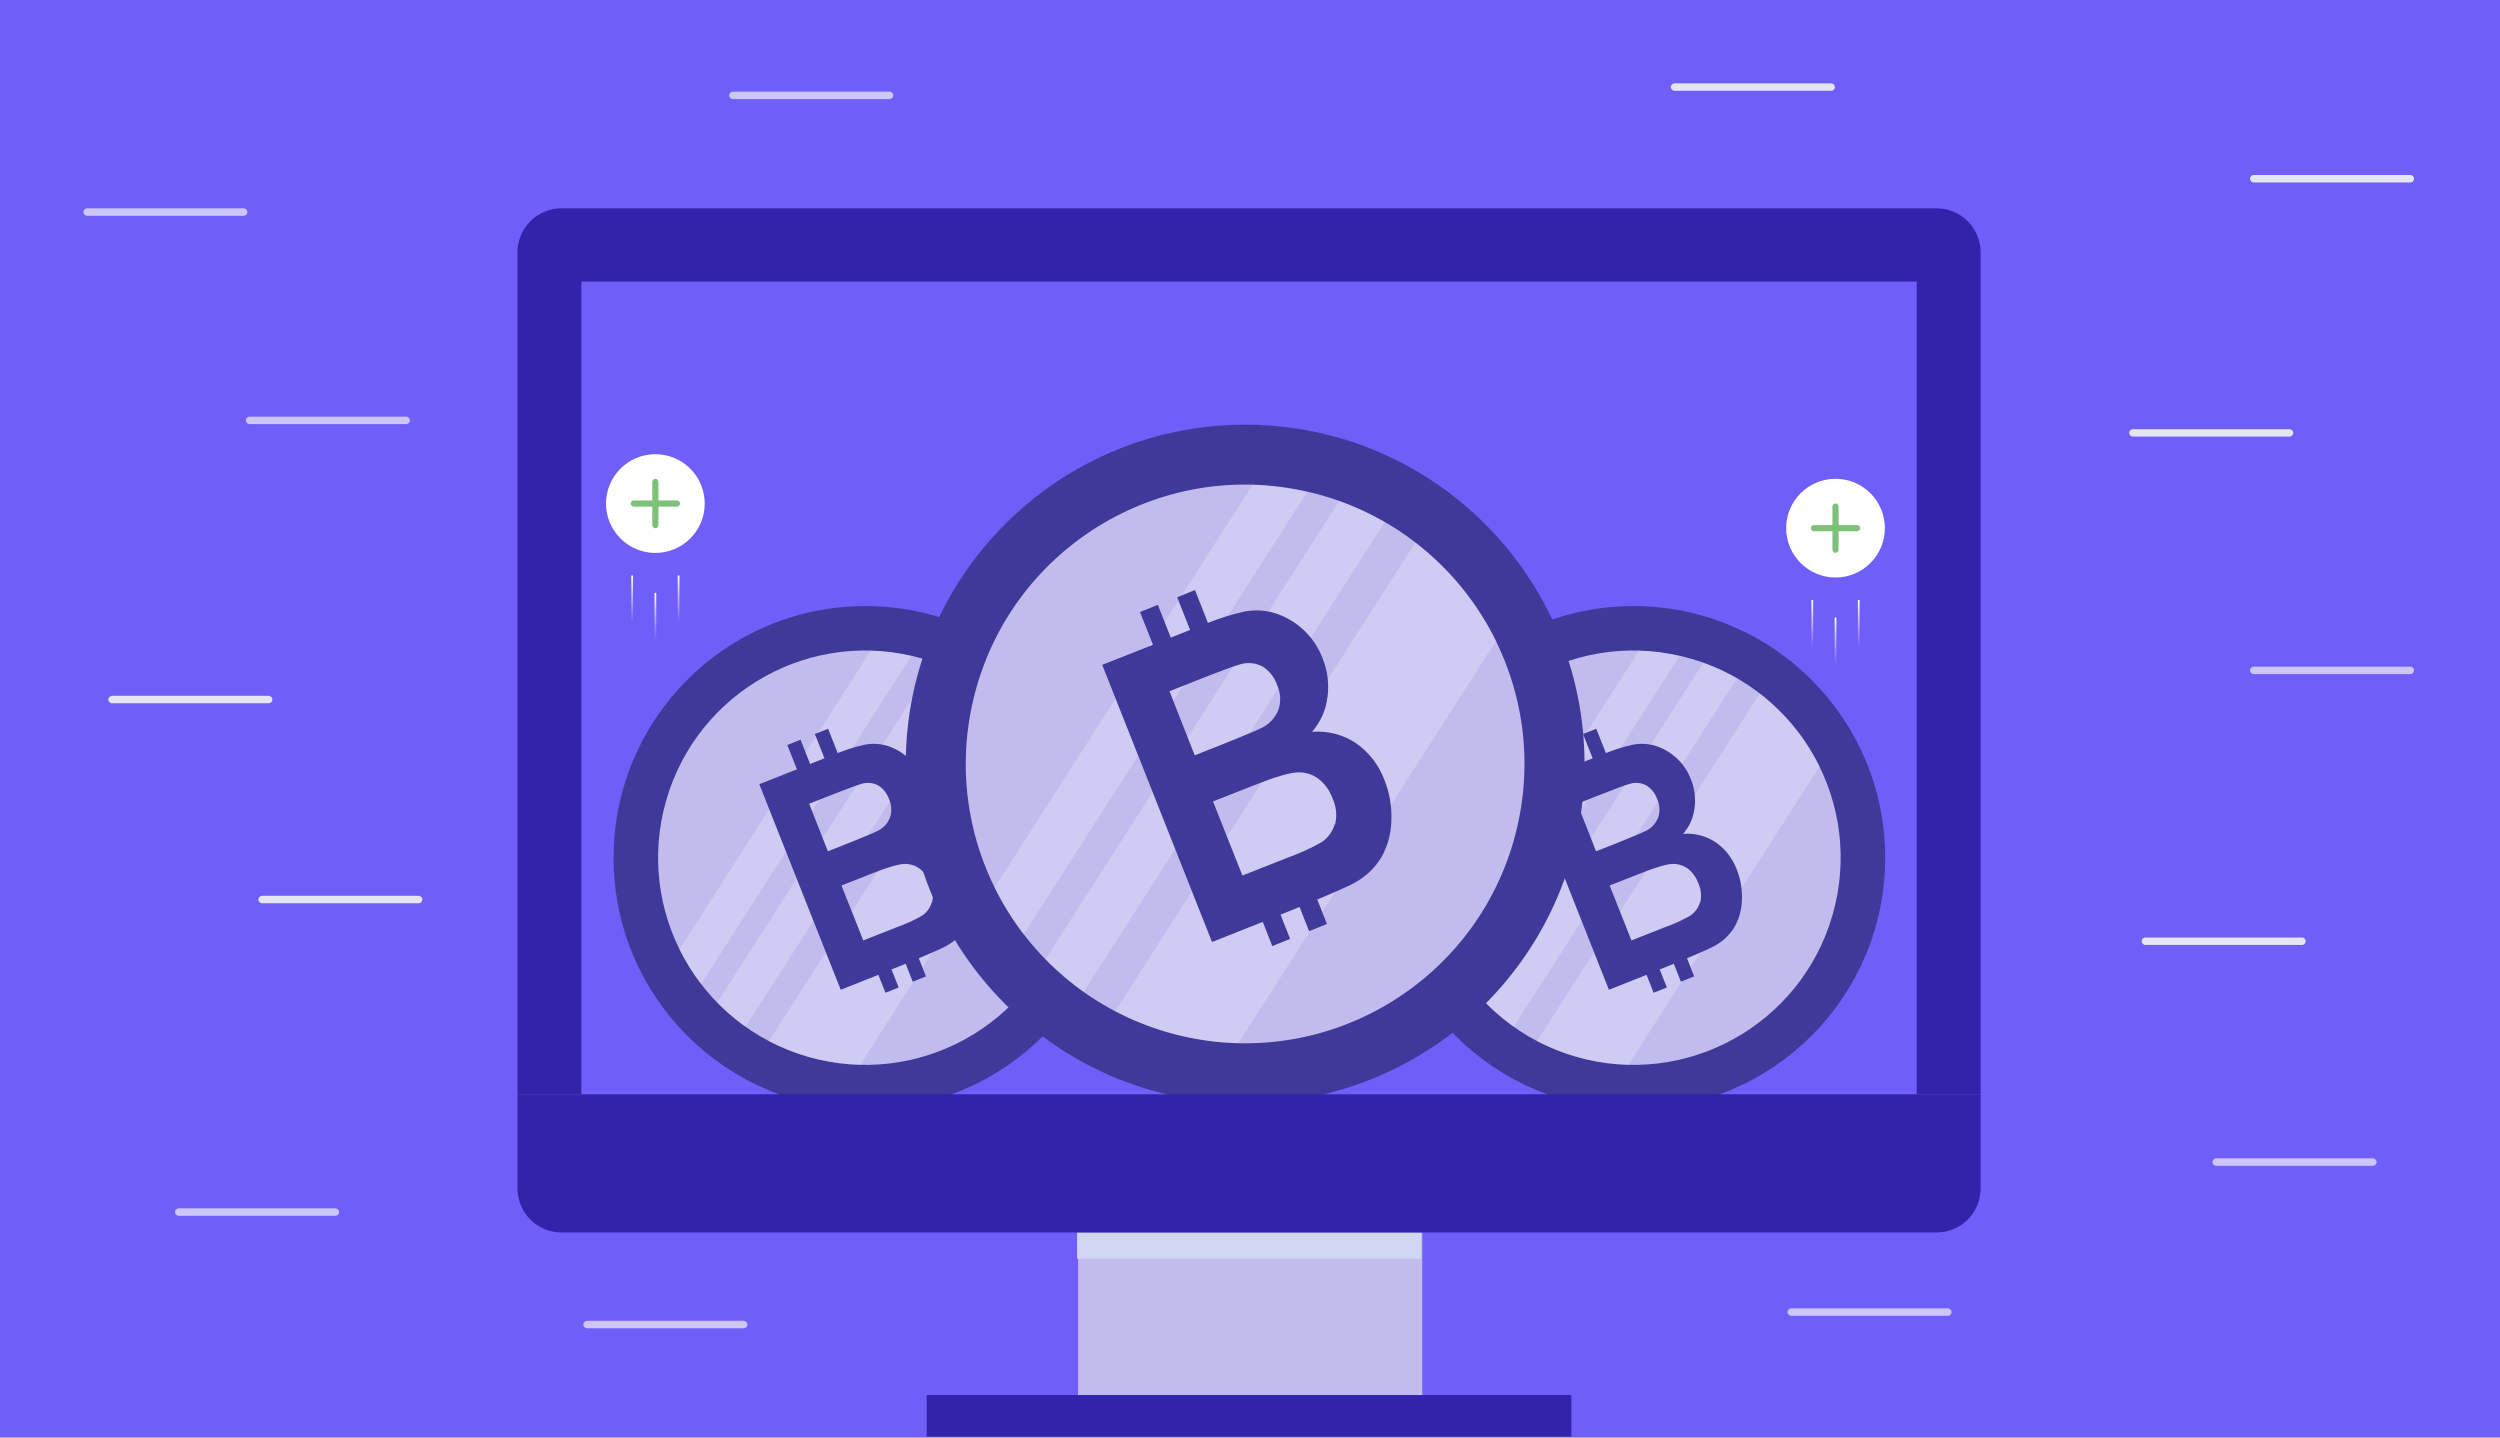 <?xml version="1.0" encoding="UTF-8"?> <svg xmlns="http://www.w3.org/2000/svg" width="600" height="345" viewBox="0 0 600 345" fill="none"><rect width="600" height="345" fill="#705EF9"></rect><path d="M392.035 266.28C425.399 266.28 452.446 239.233 452.446 205.869C452.446 172.505 425.399 145.458 392.035 145.458C358.671 145.458 331.625 172.505 331.625 205.869C331.625 239.233 358.671 266.28 392.035 266.28Z" fill="#3F3999"></path><path d="M440.419 217.266C446.726 190.542 430.175 163.765 403.451 157.457C376.727 151.15 349.95 167.701 343.642 194.425C337.335 221.149 353.886 247.926 380.61 254.234C407.334 260.541 434.112 243.99 440.419 217.266Z" fill="#C2BCEE"></path><path opacity="0.22" d="M408.779 159.057L356.491 240.61C358.578 242.749 360.855 244.692 363.295 246.417L416.889 162.817C414.305 161.32 411.591 160.061 408.779 159.057V159.057ZM422.325 166.462L368.91 249.858C375.672 253.424 383.167 255.376 390.808 255.563L436.714 183.935C433.32 177.085 428.397 171.107 422.325 166.462V166.462ZM393.315 156.23L347.422 227.858C348.872 230.796 350.607 233.585 352.602 236.185L403.075 157.47C399.872 156.723 396.603 156.295 393.315 156.191V156.23Z" fill="white"></path><path d="M411.823 202.186C409.506 200.627 406.728 199.901 403.944 200.127C405.444 198.412 406.398 196.287 406.681 194.026C407.017 191.653 406.717 189.234 405.811 187.016C405.084 185.112 403.934 183.399 402.447 182.005C400.96 180.611 399.176 179.574 397.229 178.971C395.492 178.462 393.658 178.379 391.882 178.728C389.674 179.222 387.51 179.894 385.41 180.736L383.108 174.891L379.936 176.17L382.238 181.99L378.797 183.358L376.495 177.526L373.323 178.805L375.625 184.637L366.595 188.206L386.139 237.54L395.169 233.958L396.871 238.269L400.043 236.99L398.329 232.666L400.887 231.643L401.718 231.298L403.419 235.608L406.592 234.329L404.878 229.98C408.152 228.612 410.326 227.64 411.35 227.09C413.403 226.021 415.121 224.406 416.313 222.421C417.432 220.408 418.034 218.149 418.065 215.847C418.157 213.426 417.743 211.012 416.85 208.761C415.88 206.11 414.127 203.817 411.823 202.186ZM378.567 192.9L383.606 190.905C387.751 189.267 390.27 188.347 391.191 188.103C392.525 187.71 393.96 187.861 395.182 188.526C396.378 189.305 397.278 190.462 397.74 191.813C398.357 193.187 398.44 194.743 397.971 196.174C397.447 197.545 396.436 198.675 395.131 199.347C394.338 199.781 392.24 200.626 388.812 202.033L383.056 204.309L378.567 192.9ZM407.986 216.576C407.604 217.911 406.749 219.061 405.581 219.812C403.692 220.876 401.715 221.774 399.672 222.498L391.55 225.708L386.318 212.521L393.417 209.72C397.408 208.134 400.098 207.341 401.488 207.341C402.795 207.314 404.073 207.723 405.121 208.505C406.235 209.39 407.081 210.568 407.564 211.907C408.258 213.361 408.434 215.008 408.062 216.576H407.986Z" fill="#3F3999"></path><path d="M207.671 266.28C241.035 266.28 268.082 239.233 268.082 205.869C268.082 172.506 241.035 145.459 207.671 145.459C174.307 145.459 147.26 172.506 147.26 205.869C147.26 239.233 174.307 266.28 207.671 266.28Z" fill="#3F3999"></path><path d="M256.056 217.267C262.363 190.543 245.812 163.765 219.088 157.458C192.364 151.15 165.587 167.701 159.279 194.425C152.972 221.149 169.523 247.927 196.247 254.234C222.971 260.542 249.748 243.991 256.056 217.267Z" fill="#C2BCEE"></path><path opacity="0.22" d="M224.415 159.057L172.126 240.611C174.213 242.749 176.49 244.693 178.931 246.418L232.524 162.817C229.94 161.32 227.226 160.062 224.415 159.057V159.057ZM237.96 166.463L184.546 249.858C191.307 253.424 198.802 255.377 206.443 255.563L252.35 183.935C248.955 177.085 244.032 171.107 237.96 166.463V166.463ZM208.95 156.23L163.057 227.858C164.508 230.796 166.243 233.585 168.237 236.185L218.71 157.471C215.507 156.724 212.238 156.295 208.95 156.192V156.23Z" fill="white"></path><path d="M227.458 202.187C225.141 200.628 222.363 199.902 219.579 200.127C221.08 198.412 222.033 196.287 222.316 194.026C222.653 191.654 222.352 189.235 221.447 187.017C220.719 185.113 219.569 183.399 218.082 182.005C216.595 180.612 214.811 179.574 212.864 178.971C211.127 178.463 209.293 178.379 207.517 178.728C205.31 179.223 203.145 179.894 201.045 180.736L198.743 174.891L195.571 176.17L197.873 181.99L194.432 183.359L192.13 177.526L188.958 178.805L191.26 184.638L182.23 188.206L201.774 237.54L210.805 233.959L212.506 238.269L215.678 236.99L213.964 232.667L216.522 231.644L217.353 231.298L219.055 235.609L222.227 234.33L220.513 229.981C223.787 228.612 225.962 227.64 226.985 227.09C229.039 226.022 230.756 224.406 231.948 222.421C233.067 220.409 233.669 218.15 233.7 215.847C233.792 213.426 233.378 211.013 232.485 208.761C231.515 206.11 229.762 203.818 227.458 202.187ZM194.202 192.9L199.242 190.905C203.386 189.268 205.906 188.347 206.827 188.104C208.16 187.71 209.596 187.862 210.817 188.526C212.013 189.306 212.914 190.463 213.376 191.813C213.993 193.188 214.075 194.743 213.606 196.175C213.082 197.546 212.071 198.675 210.766 199.347C209.973 199.782 207.876 200.626 204.448 202.033L198.692 204.31L194.202 192.9ZM223.621 216.576C223.239 217.911 222.384 219.061 221.216 219.812C219.328 220.876 217.35 221.775 215.307 222.498L207.185 225.709L201.953 212.521L209.052 209.72C213.043 208.134 215.733 207.341 217.123 207.341C218.43 207.314 219.708 207.724 220.756 208.505C221.87 209.391 222.716 210.569 223.199 211.908C223.893 213.361 224.069 215.009 223.698 216.576H223.621Z" fill="#3F3999"></path><path d="M298.834 264.829C343.818 264.829 380.285 228.362 380.285 183.378C380.285 138.394 343.818 101.927 298.834 101.927C253.849 101.927 217.382 138.394 217.382 183.378C217.382 228.362 253.849 264.829 298.834 264.829Z" fill="#3F3999"></path><path d="M364.07 198.744C372.574 162.712 350.259 126.609 314.227 118.105C278.195 109.6 242.091 131.916 233.587 167.948C225.083 203.979 247.398 240.083 283.43 248.587C319.462 257.091 355.565 234.776 364.07 198.744Z" fill="#C2BCEE"></path><path opacity="0.22" d="M321.409 120.261L250.909 230.219C253.723 233.102 256.794 235.723 260.084 238.048L332.343 125.331C328.86 123.313 325.2 121.616 321.409 120.261V120.261ZM339.672 130.246L267.654 242.687C276.77 247.495 286.876 250.128 297.179 250.379L359.074 153.803C354.497 144.568 347.859 136.508 339.672 130.246V130.246ZM300.559 116.449L238.682 213.025C240.637 216.987 242.977 220.747 245.666 224.252L313.718 118.122C309.399 117.115 304.991 116.537 300.559 116.398V116.449Z" fill="white"></path><path d="M325.513 178.412C322.389 176.31 318.643 175.331 314.89 175.635C316.913 173.323 318.199 170.458 318.581 167.409C319.034 164.211 318.629 160.949 317.408 157.958C316.428 155.391 314.876 153.081 312.872 151.202C310.867 149.322 308.461 147.924 305.836 147.111C303.494 146.425 301.022 146.313 298.627 146.783C295.651 147.45 292.732 148.355 289.901 149.491L286.797 141.61L282.52 143.334L285.624 151.181L280.985 153.026L277.881 145.162L273.604 146.887L276.708 154.751L264.533 159.562L290.884 226.079L303.06 221.25L305.353 227.062L309.63 225.337L307.319 219.508L310.768 218.128L311.889 217.663L314.183 223.475L318.46 221.75L316.149 215.886C320.564 214.041 323.496 212.731 324.875 211.989C327.644 210.549 329.96 208.37 331.567 205.694C333.076 202.981 333.887 199.935 333.929 196.83C334.053 193.566 333.495 190.312 332.291 187.276C330.983 183.702 328.619 180.611 325.513 178.412ZM280.675 165.891L287.469 163.201C293.057 160.994 296.454 159.752 297.696 159.424C299.494 158.893 301.43 159.098 303.077 159.993C304.689 161.045 305.903 162.605 306.526 164.426C307.358 166.279 307.469 168.376 306.836 170.306C306.13 172.155 304.767 173.677 303.008 174.583C301.939 175.17 299.11 176.308 294.488 178.205L286.728 181.275L280.675 165.891ZM320.34 197.813C319.825 199.613 318.672 201.164 317.098 202.176C314.551 203.611 311.885 204.822 309.13 205.798L298.179 210.126L291.126 192.346L300.697 188.569C306.078 186.431 309.705 185.362 311.579 185.362C313.341 185.325 315.064 185.877 316.477 186.931C317.979 188.125 319.119 189.713 319.771 191.518C320.706 193.478 320.944 195.7 320.443 197.813H320.34Z" fill="#3F3999"></path><path d="M341.347 295.864H258.736V335.989H341.347V295.864Z" fill="#C2BCEE"></path><g style="mix-blend-mode:multiply"><path d="M341.049 295.793H258.492V302.094H341.049V295.793Z" fill="#D1D7F3"></path></g><path d="M377.127 334.809H222.41V344.786H377.127V334.809Z" fill="#3323AB"></path><path d="M475.342 262.617H124.199V285.247C124.199 288.044 125.31 290.727 127.288 292.704C129.265 294.682 131.948 295.793 134.744 295.793H464.797C467.594 295.793 470.276 294.682 472.254 292.704C474.231 290.727 475.342 288.044 475.342 285.247V262.617Z" fill="#3323AB"></path><path d="M464.798 50H134.742C131.946 50.001 129.265 51.112 127.288 53.09C125.311 55.068 124.2 57.749 124.2 60.546V262.617H139.53V67.566H460.014V262.617H475.344V60.546C475.344 57.749 474.233 55.066 472.255 53.089C470.277 51.111 467.595 50 464.798 50Z" fill="#3323AB"></path><circle cx="440.525" cy="126.755" r="11.846" transform="rotate(-180 440.525 126.755)" fill="white"></circle><path d="M441.266 131.938L441.266 127.496L445.708 127.496C445.904 127.496 446.093 127.418 446.231 127.279C446.37 127.14 446.448 126.952 446.448 126.755C446.448 126.559 446.37 126.371 446.231 126.232C446.093 126.093 445.904 126.015 445.708 126.015L441.266 126.015L441.266 121.573C441.266 121.376 441.187 121.188 441.049 121.049C440.91 120.91 440.721 120.832 440.525 120.832C440.329 120.832 440.14 120.91 440.002 121.049C439.863 121.188 439.785 121.376 439.785 121.573L439.785 126.015L435.342 126.015C435.146 126.015 434.958 126.093 434.819 126.232C434.68 126.371 434.602 126.559 434.602 126.755C434.602 126.952 434.68 127.14 434.819 127.279C434.958 127.418 435.146 127.496 435.342 127.496L439.785 127.496L439.785 131.938C439.785 132.135 439.863 132.323 440.002 132.462C440.14 132.601 440.329 132.679 440.525 132.679C440.721 132.679 440.91 132.601 441.049 132.462C441.187 132.323 441.266 132.135 441.266 131.938Z" fill="#7EC178"></path><path d="M434.95 155.325V144.176" stroke="url(#paint0_linear)" stroke-width="0.42" stroke-linecap="round" stroke-linejoin="round"></path><path d="M440.525 159.506V148.357" stroke="url(#paint1_linear)" stroke-width="0.42" stroke-linecap="round" stroke-linejoin="round"></path><path d="M446.1 155.325V144.176" stroke="url(#paint2_linear)" stroke-width="0.42" stroke-linecap="round" stroke-linejoin="round"></path><circle cx="157.288" cy="120.854" r="11.846" transform="rotate(-180 157.288 120.854)" fill="white"></circle><path d="M158.028 126.037L158.028 121.594L162.471 121.594C162.667 121.594 162.855 121.516 162.994 121.378C163.133 121.239 163.211 121.05 163.211 120.854C163.211 120.658 163.133 120.469 162.994 120.331C162.855 120.192 162.667 120.114 162.471 120.114L158.028 120.114L158.028 115.671C158.028 115.475 157.95 115.287 157.811 115.148C157.672 115.009 157.484 114.931 157.288 114.931C157.091 114.931 156.903 115.009 156.764 115.148C156.625 115.287 156.547 115.475 156.547 115.671L156.547 120.114L152.105 120.114C151.909 120.114 151.72 120.192 151.582 120.331C151.443 120.469 151.365 120.658 151.365 120.854C151.365 121.05 151.443 121.239 151.582 121.378C151.72 121.516 151.909 121.594 152.105 121.594L156.547 121.594L156.547 126.037C156.547 126.233 156.625 126.421 156.764 126.56C156.903 126.699 157.091 126.777 157.288 126.777C157.484 126.777 157.672 126.699 157.811 126.56C157.95 126.421 158.028 126.233 158.028 126.037Z" fill="#7EC178"></path><path d="M151.712 149.425V138.275" stroke="url(#paint3_linear)" stroke-width="0.42" stroke-linecap="round" stroke-linejoin="round"></path><path d="M157.288 153.605V142.456" stroke="url(#paint4_linear)" stroke-width="0.42" stroke-linecap="round" stroke-linejoin="round"></path><path d="M162.862 149.425V138.275" stroke="url(#paint5_linear)" stroke-width="0.42" stroke-linecap="round" stroke-linejoin="round"></path><path d="M578.483 161.787H540.894C540.417 161.787 540 161.37 540 160.894C540 160.417 540.417 160 540.894 160H578.483C578.959 160 579.376 160.417 579.376 160.894C579.317 161.37 578.959 161.787 578.483 161.787Z" fill="#CCC6F9"></path><path d="M552.483 226.787H514.894C514.417 226.787 514 226.37 514 225.894C514 225.417 514.417 225 514.894 225H552.483C552.959 225 553.376 225.417 553.376 225.894C553.376 226.37 552.959 226.787 552.483 226.787Z" fill="#E5E5F3"></path><path d="M439.483 21.787H401.894C401.417 21.787 401 21.37 401 20.894C401 20.417 401.417 20 401.894 20H439.483C439.959 20 440.376 20.417 440.376 20.894C440.376 21.37 439.959 21.787 439.483 21.787Z" fill="#E5E5F3"></path><path d="M100.483 216.787H62.894C62.417 216.787 62 216.37 62 215.894C62 215.417 62.417 215 62.894 215H100.483C100.959 215 101.376 215.417 101.376 215.894C101.376 216.37 100.959 216.787 100.483 216.787Z" fill="#E5E5F3"></path><path d="M64.483 168.787H26.894C26.417 168.787 26 168.37 26 167.894C26 167.417 26.417 167 26.894 167H64.483C64.959 167 65.376 167.417 65.376 167.894C65.376 168.37 64.959 168.787 64.483 168.787Z" fill="#E5E5F3"></path><path d="M578.483 43.787H540.894C540.417 43.787 540 43.37 540 42.894C540 42.417 540.417 42 540.894 42H578.483C578.959 42 579.376 42.417 579.376 42.894C579.376 43.37 578.959 43.787 578.483 43.787Z" fill="#E5E5F3"></path><path d="M549.483 104.787H511.894C511.417 104.787 511 104.37 511 103.894C511 103.417 511.417 103 511.894 103H549.483C549.959 103 550.376 103.417 550.376 103.894C550.376 104.37 549.959 104.787 549.483 104.787Z" fill="#E5E5F3"></path><path d="M467.483 315.787H429.894C429.417 315.787 429 315.37 429 314.894C429 314.417 429.417 314 429.894 314H467.483C467.959 314 468.376 314.417 468.376 314.894C468.376 315.43 467.959 315.787 467.483 315.787Z" fill="#CCC6F9"></path><path d="M213.483 23.787H175.894C175.417 23.787 175 23.37 175 22.894C175 22.417 175.417 22 175.894 22H213.483C213.959 22 214.376 22.417 214.376 22.894C214.376 23.43 213.959 23.787 213.483 23.787Z" fill="#CCC6F9"></path><path d="M97.483 101.787H59.894C59.417 101.787 59 101.37 59 100.894C59 100.417 59.417 100 59.894 100H97.483C97.959 100 98.376 100.417 98.376 100.894C98.376 101.43 97.959 101.787 97.483 101.787Z" fill="#CCC6F9"></path><path d="M58.483 51.787H20.894C20.417 51.787 20 51.37 20 50.894C20 50.417 20.417 50 20.894 50H58.483C58.959 50 59.376 50.417 59.376 50.894C59.376 51.43 58.959 51.787 58.483 51.787Z" fill="#CCC6F9"></path><path d="M178.483 318.787H140.894C140.417 318.787 140 318.37 140 317.894C140 317.417 140.417 317 140.894 317H178.483C178.959 317 179.376 317.417 179.376 317.894C179.376 318.43 178.959 318.787 178.483 318.787Z" fill="#CCC6F9"></path><path d="M569.483 279.787H531.894C531.417 279.787 531 279.37 531 278.894C531 278.417 531.417 278 531.894 278H569.483C569.959 278 570.376 278.417 570.376 278.894C570.376 279.43 569.959 279.787 569.483 279.787Z" fill="#CCC6F9"></path><path d="M80.483 291.787H42.894C42.417 291.787 42 291.37 42 290.894C42 290.417 42.417 290 42.894 290H80.483C80.959 290 81.376 290.417 81.376 290.894C81.376 291.43 80.959 291.787 80.483 291.787Z" fill="#CCC6F9"></path><defs><linearGradient id="paint0_linear" x1="434.45" y1="155.325" x2="434.45" y2="144.176" gradientUnits="userSpaceOnUse"><stop stop-color="white" stop-opacity="0"></stop><stop offset="1" stop-color="white"></stop></linearGradient><linearGradient id="paint1_linear" x1="440.025" y1="159.506" x2="440.025" y2="148.357" gradientUnits="userSpaceOnUse"><stop stop-color="white" stop-opacity="0"></stop><stop offset="1" stop-color="white"></stop></linearGradient><linearGradient id="paint2_linear" x1="445.6" y1="155.325" x2="445.6" y2="144.176" gradientUnits="userSpaceOnUse"><stop stop-color="white" stop-opacity="0"></stop><stop offset="1" stop-color="white"></stop></linearGradient><linearGradient id="paint3_linear" x1="151.212" y1="149.425" x2="151.212" y2="138.275" gradientUnits="userSpaceOnUse"><stop stop-color="white" stop-opacity="0"></stop><stop offset="1" stop-color="white"></stop></linearGradient><linearGradient id="paint4_linear" x1="156.788" y1="153.605" x2="156.788" y2="142.456" gradientUnits="userSpaceOnUse"><stop stop-color="white" stop-opacity="0"></stop><stop offset="1" stop-color="white"></stop></linearGradient><linearGradient id="paint5_linear" x1="162.362" y1="149.425" x2="162.362" y2="138.275" gradientUnits="userSpaceOnUse"><stop stop-color="white" stop-opacity="0"></stop><stop offset="1" stop-color="white"></stop></linearGradient></defs></svg> 